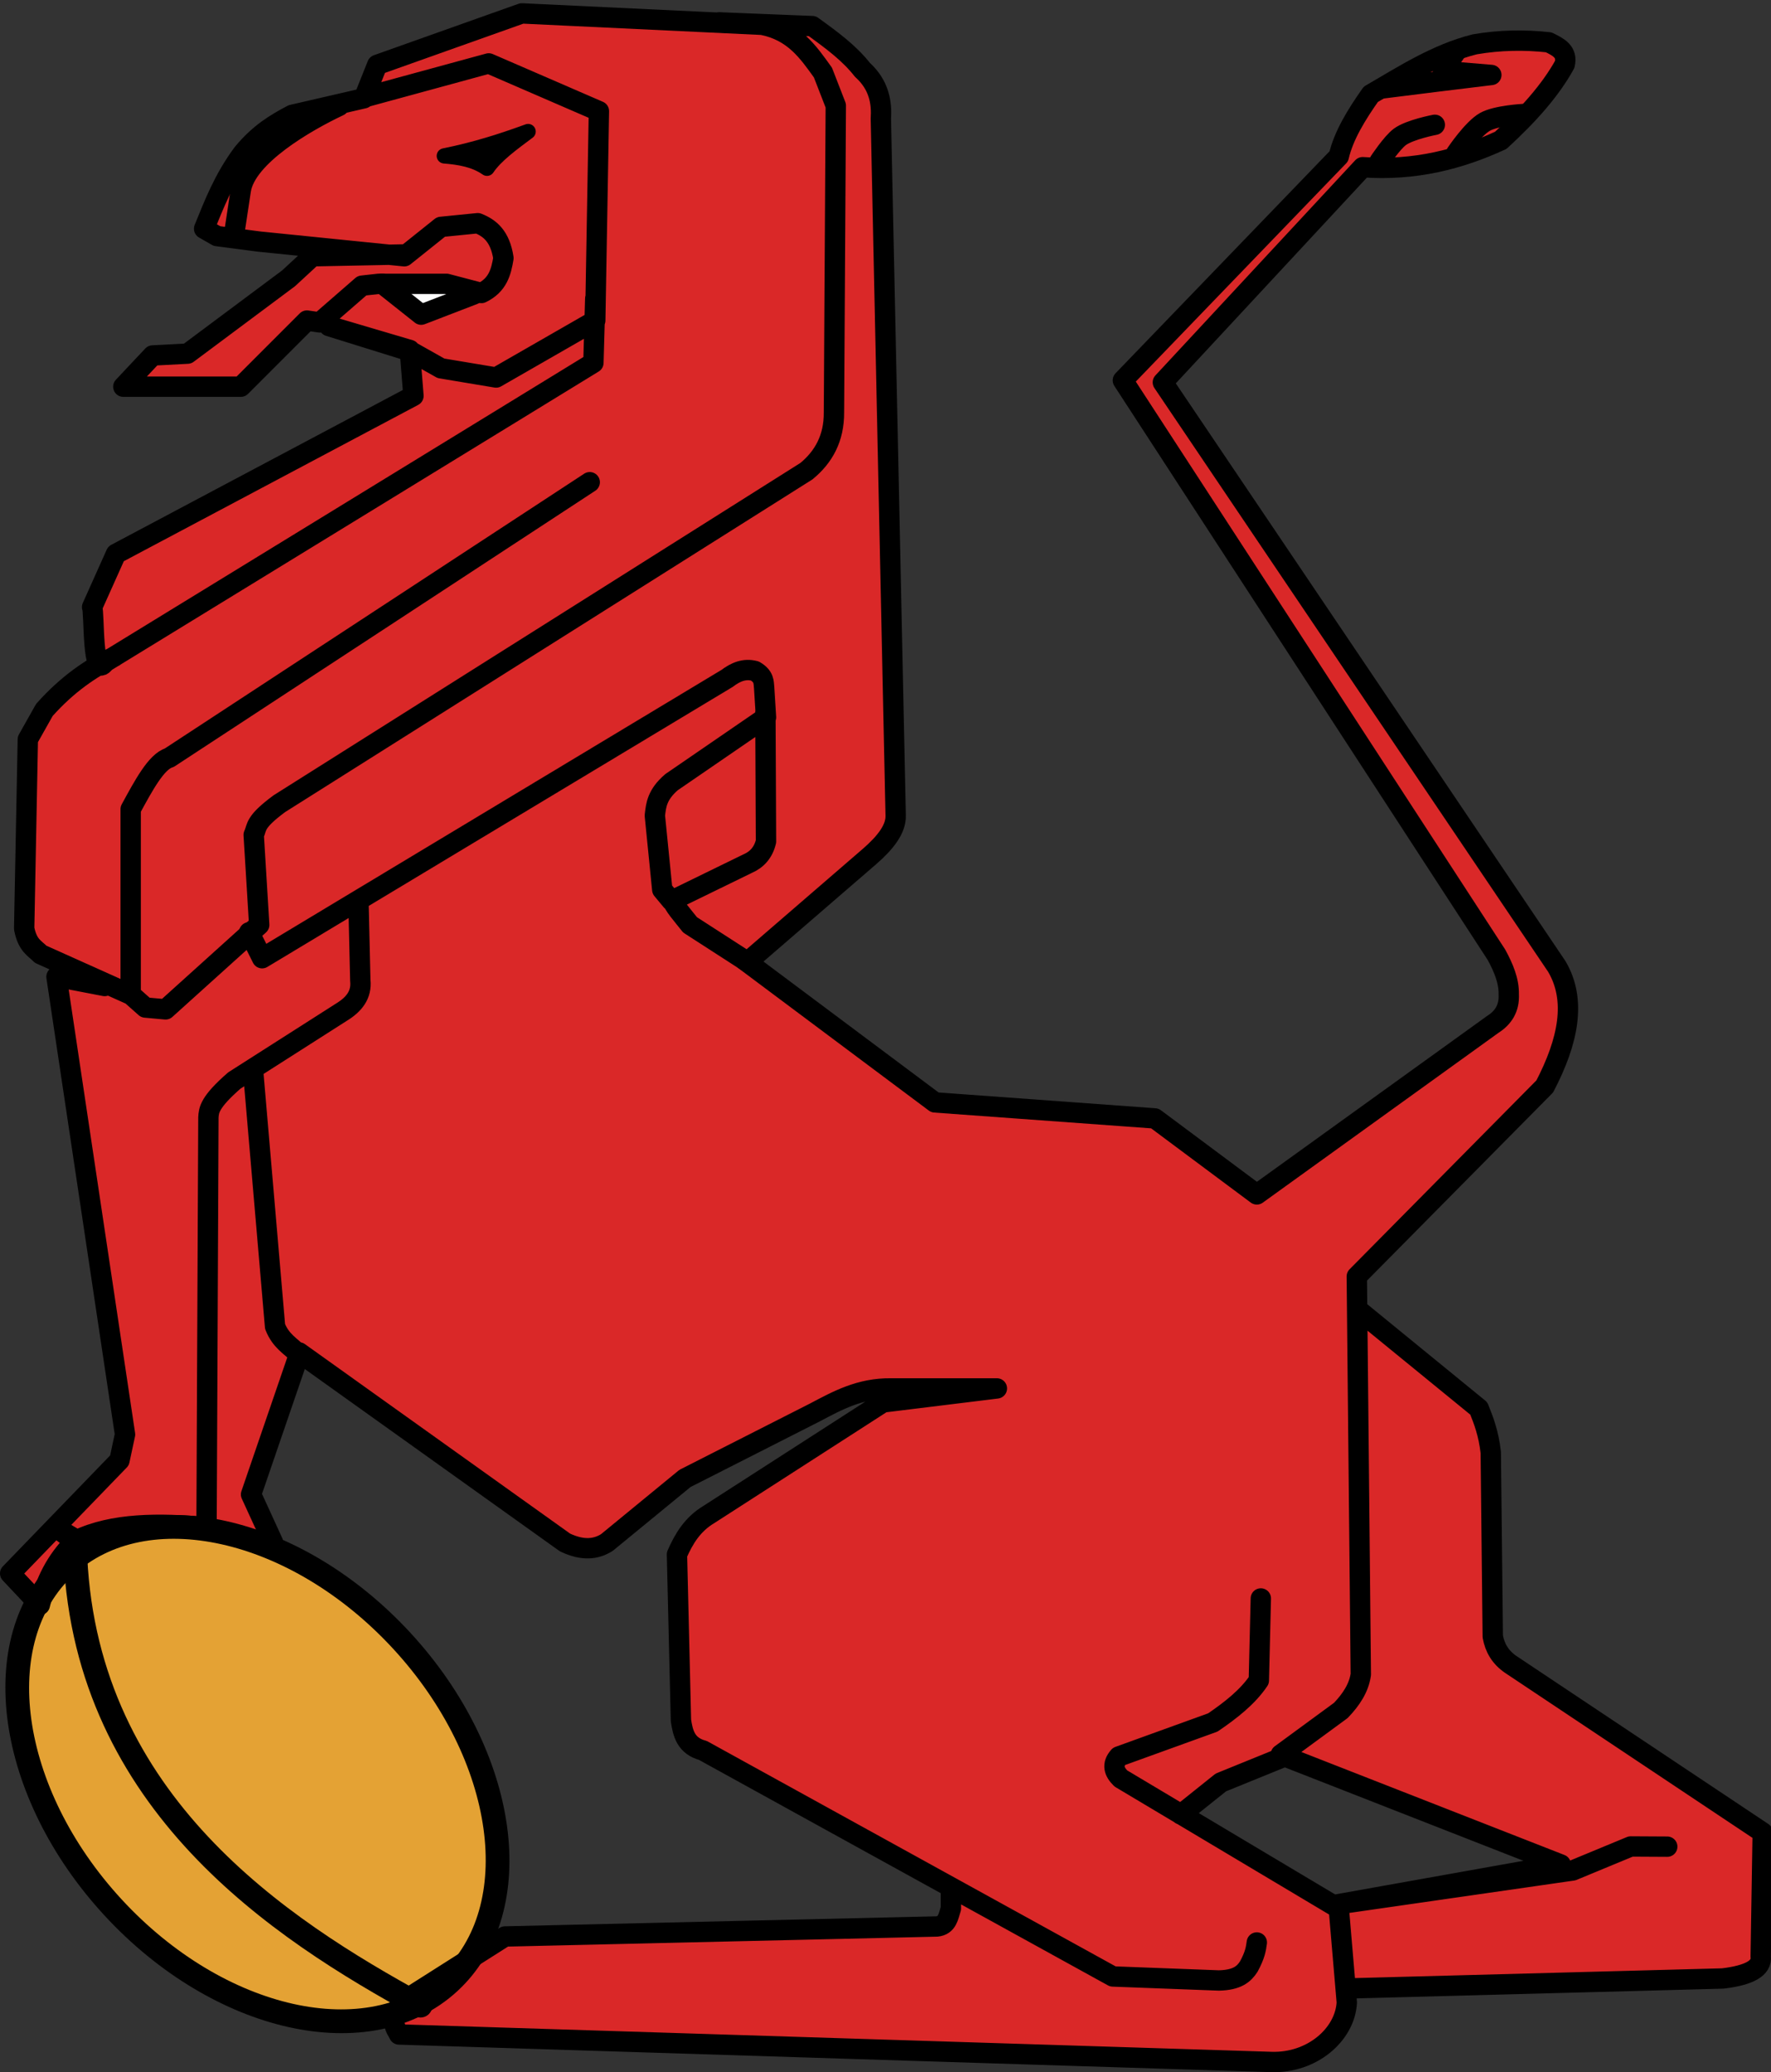 <?xml version="1.0" encoding="UTF-8" standalone="no"?>
<svg
   xmlns:dc="http://purl.org/dc/elements/1.1/"
   xmlns:cc="http://creativecommons.org/ns#"
   xmlns:rdf="http://www.w3.org/1999/02/22-rdf-syntax-ns#"
   xmlns:svg="http://www.w3.org/2000/svg"
   xmlns="http://www.w3.org/2000/svg"
   viewBox="0 0 685 801.25"
   height="801.25"
   width="685"
   xml:space="preserve"
   version="1.1"
   id="svg2"><rect x="0" y="0" width="685" height="801.25" fill="#333333" stroke="none"/><defs
     id="defs6" /><g
     transform="matrix(1.25,0,0,-1.25,0,801.25)"
     id="g10"><g
       transform="scale(0.1,0.1)"
       id="g12"><path
         id="path14"
         style="fill:#da2828;fill-opacity:1;fill-rule:nonzero;stroke:none"
         d="m 1836.17,6373.79 -223.59,-5.2 -452.42,-166.4 -41.61,-98.79 -353.628,-140.43 -114.41,-197.62 -25.981,-62.38 78.008,-31.21 260,-15.59 -20.82,-57.22 -369.219,-285.98 -103.98,0 -88.399,-93.63 369.219,-20.78 208,223.59 317.19,-103.99 -5.19,-130 -910.039,-499.25 -62.391,-119.57 5.199,-208.01 -176.8,-156.02 -41.598,-109.22 -15.621,-566.83 57.219,-78.01 98.793,-25.98 L 166.91,3362.85 390.512,1990 369.691,1901.6 31.68,1547.97 l 62.422,-83.2 187.187,150.82 213.199,72.81 348.442,-72.81 -67.621,161.21 161.211,442.03 821.64,-582.42 98.79,-5.24 254.85,208.01 488.79,244.41 161.21,36.41 -25.98,-46.8 -582.42,-379.61 -57.23,-88.39 10.39,-509.65 41.6,-83.21 795.67,-441.988 -5.2,-88.403 -62.42,-26.008 -1300.04,-36.41 -332.81,-197.621 -20.82,-83.199 114.41,-25.981 2631.33,-83.199 145.59,67.578 54.88,159.262 -27.5,259.918 -491.21,281.25 c 89.3,94.301 206.52,139.77 327.97,177.891 l 834.41,-331.641 -672.73,-124.18 32.77,-261.949 1179.96,37.07 92.7,51.989 10.43,390.043 -785.24,525.228 -52.03,114.38 -5.19,598.04 -46.8,98.79 -358.83,280.82 -5.19,119.61 587.61,577.23 72.82,233.98 -31.22,130.04 -1227.22,1814.89 618.83,670.82 98.79,-10.43 150.82,20.82 176.79,62.42 88.4,98.79 83.2,83.2 31.21,62.38 -26.01,46.84 -83.2,25.98 -218.4,-20.78 -254.81,-130 -57.22,-41.61 -57.19,-145.62 -41.6,-62.42 -629.22,-660.39 1149.26,-1783.71 31.17,-83.21 -20.78,-93.59 -748.83,-561.64 -317.23,244.41 -691.64,46.84 -577.22,436.79 416.01,358.83 46.84,78.01 -46.84,2241.29 -93.59,124.8 -124.81,93.6 -670.82,41.6 z" /><path
         id="path16"
         style="fill:#ffffff;fill-opacity:1;fill-rule:nonzero;stroke:none"
         d="m 1250.39,5524.88 c 1.88,0 181.09,-9.33 181.09,-9.33 l -125.07,-77.5 -56.02,86.83 z" /><path
         id="path18"
         style="fill:#e4a234;fill-opacity:1;fill-rule:nonzero;stroke:none"
         d="M 1389.8,277.461 C 1142.97,50.039 677.301,153.949 349.691,509.488 22.07,865.078 -43.441,1337.66 203.398,1565.08 450.199,1792.5 915.859,1688.59 1243.48,1333.05 1571.09,977.461 1636.6,504.879 1389.8,277.461 Z" /><g
         transform="matrix(0.485,-0.526,-0.515,-0.475,0,0)"
         id="g20"><path
           id="path22"
           style="fill:none;stroke:#000000;stroke-width:103.803;stroke-linecap:round;stroke-linejoin:round;stroke-miterlimit:4;stroke-dasharray:none;stroke-opacity:1"
           d="m 1031.58,-1728.01 c 0,479.29 -548.101,867.765 -1224.188,867.781 -676.131,-0.018 -1224.192,-388.491 -1224.192,-867.781 -0.02,-479.23 548.081,-867.72 1224.168,-867.74 676.112,0.02 1224.192,388.52 1224.212,867.74 z" /></g><path
         id="path24"
         style="fill:none;stroke:#000000;stroke-width:73.457;stroke-linecap:round;stroke-linejoin:round;stroke-miterlimit:4;stroke-dasharray:none;stroke-opacity:1"
         d="M 233.285,1592.03 C 269.727,832.695 863.941,444.145 1301.13,205.824" /><path
         id="path26"
         style="fill:none;stroke:#000000;stroke-width:62.964;stroke-linecap:round;stroke-linejoin:round;stroke-miterlimit:2.667;stroke-dasharray:none;stroke-opacity:1"
         d="m 398.629,3338.79 51.172,-45.47 62.5,-5.66 289.769,261.36 -17.031,278.4 c 11.481,24.69 0.59,38.2 79.531,96.6 l 1630.74,1028.44 c 53.44,43.91 85.71,101.95 85.24,181.84 l 5.66,948.86 -39.76,102.31 c -45.51,63.4 -89.46,128.08 -187.5,147.73 l -744.18,35.32 -447.47,-159.11 -41.36,-103.51 -221.6,-51.13 c -51.141,-26.88 -102.27,-57.04 -153.399,-119.34 -57.66,-77.66 -87.89,-155.27 -119.339,-232.93 l 39.769,-22.73 130.699,-17.07 448.87,-45.43 113.63,90.89 113.67,11.37 c 37.11,-14.73 69.14,-39.73 79.53,-107.97 -7.11,-42.22 -16.91,-83.4 -68.16,-107.93 l -107.97,28.4 -210.23,0 -51.14,-5.7 -130.7,-113.63 -39.769,5.7 -204.571,-204.57 -363.628,0 90.898,96.6 107.969,5.66 312.5,232.97 73.871,68.21 284.1,5.66 M 353.199,4378.59 c -71.988,-36.01 -143.937,-84.02 -215.929,-164.8 l -51.141,-90.9 -11.359,-585.23 c 10.461,-52.89 32.261,-60.32 51.129,-79.57 l 278.442,-125 0,573.9 c 39.762,73.09 79.531,147.35 119.332,159.06 l 1301.168,852.31 m -687.54,1193.24 375,102.27 340.94,-147.74 -11.36,-647.73 -306.84,-176.17 -170.47,28.43 -90.9,51.14 -255.7,79.53 250.04,-73.87 11.37,-142.03 L 358.871,4696.76 285,4531.99 c 7.66,-18.87 -0.66,-229.41 39.961,-170.27 l 1511.249,925.98 5.67,198.86" /><path
         id="path28"
         style="fill:none;stroke:#000000;stroke-width:62.964;stroke-linecap:round;stroke-linejoin:round;stroke-miterlimit:2.667;stroke-dasharray:none;stroke-opacity:1"
         d="m 2083.63,3623.59 c -3.86,-9.02 29.07,-45.66 51.6,-74.49 l 177.7,-114.65 378.32,326.72 c 48.32,42.07 81.48,84.1 80.23,126.13 l -45.85,2155.32 c 3.08,47.77 -4.07,103.51 -56.92,151.29 -40.98,51.95 -93.05,90.43 -155.16,135.31 l -286.64,11.48 M 770.941,3526.17 l 40.11,-80.27 1438.789,865.58 c 25.75,19.46 53.25,31.72 86.02,22.93 29.1,-17.18 26.8,-34.41 28.63,-51.6 l 5.74,-91.72 -292.34,-200.62 c -45.19,-39.06 -47.89,-71.02 -51.6,-103.17 l 22.93,-229.29 28.67,-34.42 235.04,114.65 c 29.45,12.58 49.14,34.92 57.3,68.79 l -1.83,400.04 M 323.828,3359.92 174.801,3388.59 386.879,1972.73 369.691,1892.46 31.48,1542.81 123.199,1445.35 c 17.582,70.47 47.699,135.04 108.172,195.98 l -50.859,39.06 57.34,-34.41 c 112.187,53.67 253.597,52.73 401.25,40.11 l 5.738,1266.84 c 1.371,23.55 3.172,47.3 80.238,114.65 l 332.462,212.11 c 37.69,23.2 62.15,53.01 57.34,97.42 l -5.74,246.48" /><path
         id="path30"
         style="fill:none;stroke:#000000;stroke-width:62.964;stroke-linecap:round;stroke-linejoin:round;stroke-miterlimit:4;stroke-dasharray:none;stroke-opacity:1"
         d="m 1182.42,5532.46 120.78,-95.82 162.46,62.5 m 2802.97,411.41 c 0,0 38.05,57.54 62.78,75.93 30.66,22.78 108.32,37.47 108.32,37.47 m 66.64,-87.47 c 0,0 50.47,75 88.43,96.49 35.47,20.04 119.81,24.33 119.81,24.33 m -437.34,79.15 166.6,20.82 170.78,20.82 -149.96,12.5 42.3,61.83 M 1049.14,6082.27 C 947.621,6034.49 761.051,5927.38 745,5821.25 l -21.09,-139.3" /><path
         id="path32"
         style="fill:#000000;fill-opacity:1;fill-rule:nonzero;stroke:none"
         d="m 1374.84,5927.77 c 47.86,-3.86 94.03,-11.64 132.11,-38.28 27,40.08 77.89,76.72 127.19,113.6 -79.76,-29.11 -163.16,-56.02 -259.3,-75.32 z" /><path
         id="path34"
         style="fill:none;stroke:#000000;stroke-width:47.223;stroke-linecap:round;stroke-linejoin:round;stroke-miterlimit:4;stroke-dasharray:none;stroke-opacity:1"
         d="m 1374.84,5927.77 c 47.86,-3.86 94.03,-11.64 132.11,-38.28 27,40.08 77.89,76.72 127.19,113.6 -79.76,-29.11 -163.16,-56.02 -259.3,-75.32 z" /><path
         id="path36"
         style="fill:none;stroke:#000000;stroke-width:62.964;stroke-linecap:round;stroke-linejoin:round;stroke-miterlimit:2.667;stroke-dasharray:none;stroke-opacity:1"
         d="m 3963.24,982.852 185.63,136.128 c 31.95,33.32 55.93,69.34 61.87,111.37 l -12.38,1231.21 581.6,587.81 c 72.66,139.3 99.06,266.65 37.11,371.22 l -1218.87,1806.64 618.36,665.58 c 161.29,-11.72 300.9,24.85 427.27,83.09 83.44,76.4 153.63,154.33 197.97,235.12 9.25,39.84 -20.59,53.63 -49.5,68.04 -74.21,8.28 -150.31,7.27 -228.9,-6.17 -117.7,-29.49 -218.4,-94.73 -321.76,-154.69 -45.04,-63.94 -84.14,-127.89 -98.98,-191.79 L 3474.45,5233.44 4630.78,3456.09 c 20.86,-38.75 38.6,-79.06 37.77,-122.11 2,-42.5 -16.64,-72.07 -49.49,-92.81 l -730.08,-525.9 -315.54,235.08 -680.59,49.53 -587.77,439.26 m 1348.79,-2641.91 123.75,98.981 198.01,80.469 853.82,-334.141 -692.97,-123.707 730.08,105.148 179.42,74.262 113,-0.621 m -991.56,-438.672 1163.17,30.93 c 82.34,9.773 122.3,32.191 117.57,68.051 l 6.18,383.633 -779.57,519.727 c -32.35,21.99 -49.46,51.56 -55.71,86.6 l -6.17,569.22 c -6.8,59.34 -21.8,98.09 -37.11,136.13 l -371.25,303.17 M 2942.34,568.32 l 0,-61.871 c -7.89,-23.988 -10.5,-52.429 -43.28,-55.707 L 1562.62,419.801 1240.9,215.621 c -35.78,-66.672 -15.98,-77.808 -6.21,-98.98 L 3933.98,31.602 c 125.86,-3.941 227.97,84.449 233.44,184.019 l -24.76,290.828 -674.38,402.141 c -21.13,20.781 -28.48,42.93 -6.21,68.09 l 290.82,105.16 c 55.9,38.24 107.93,78.78 142.31,129.92 l 6.17,253.67 M 925.352,2226.48 1748.24,1638.67 c 55.28,-26.33 96.33,-21.4 129.92,0 l 241.29,198.01 402.19,204.18 c 70.16,37.03 139.49,75.31 235.12,74.26 l 327.89,0 -352.66,-43.32 -538.28,-346.49 c -51.33,-30.78 -77.85,-75.74 -98.98,-123.75 l 12.34,-513.51 c 6.17,-39.96 14.96,-78.48 68.09,-92.82 l 1268.36,-699.14 327.93,-12.379 c 57.46,1.168 78.32,20.629 92.81,43.281 19.65,36.207 22.03,55.039 24.72,74.258 M 783.051,3098.87 851.09,2306.91 c 17.969,-45.78 48.398,-60.54 74.262,-86.64 L 776.84,1787.19 844.922,1638.67" /></g></g></svg>